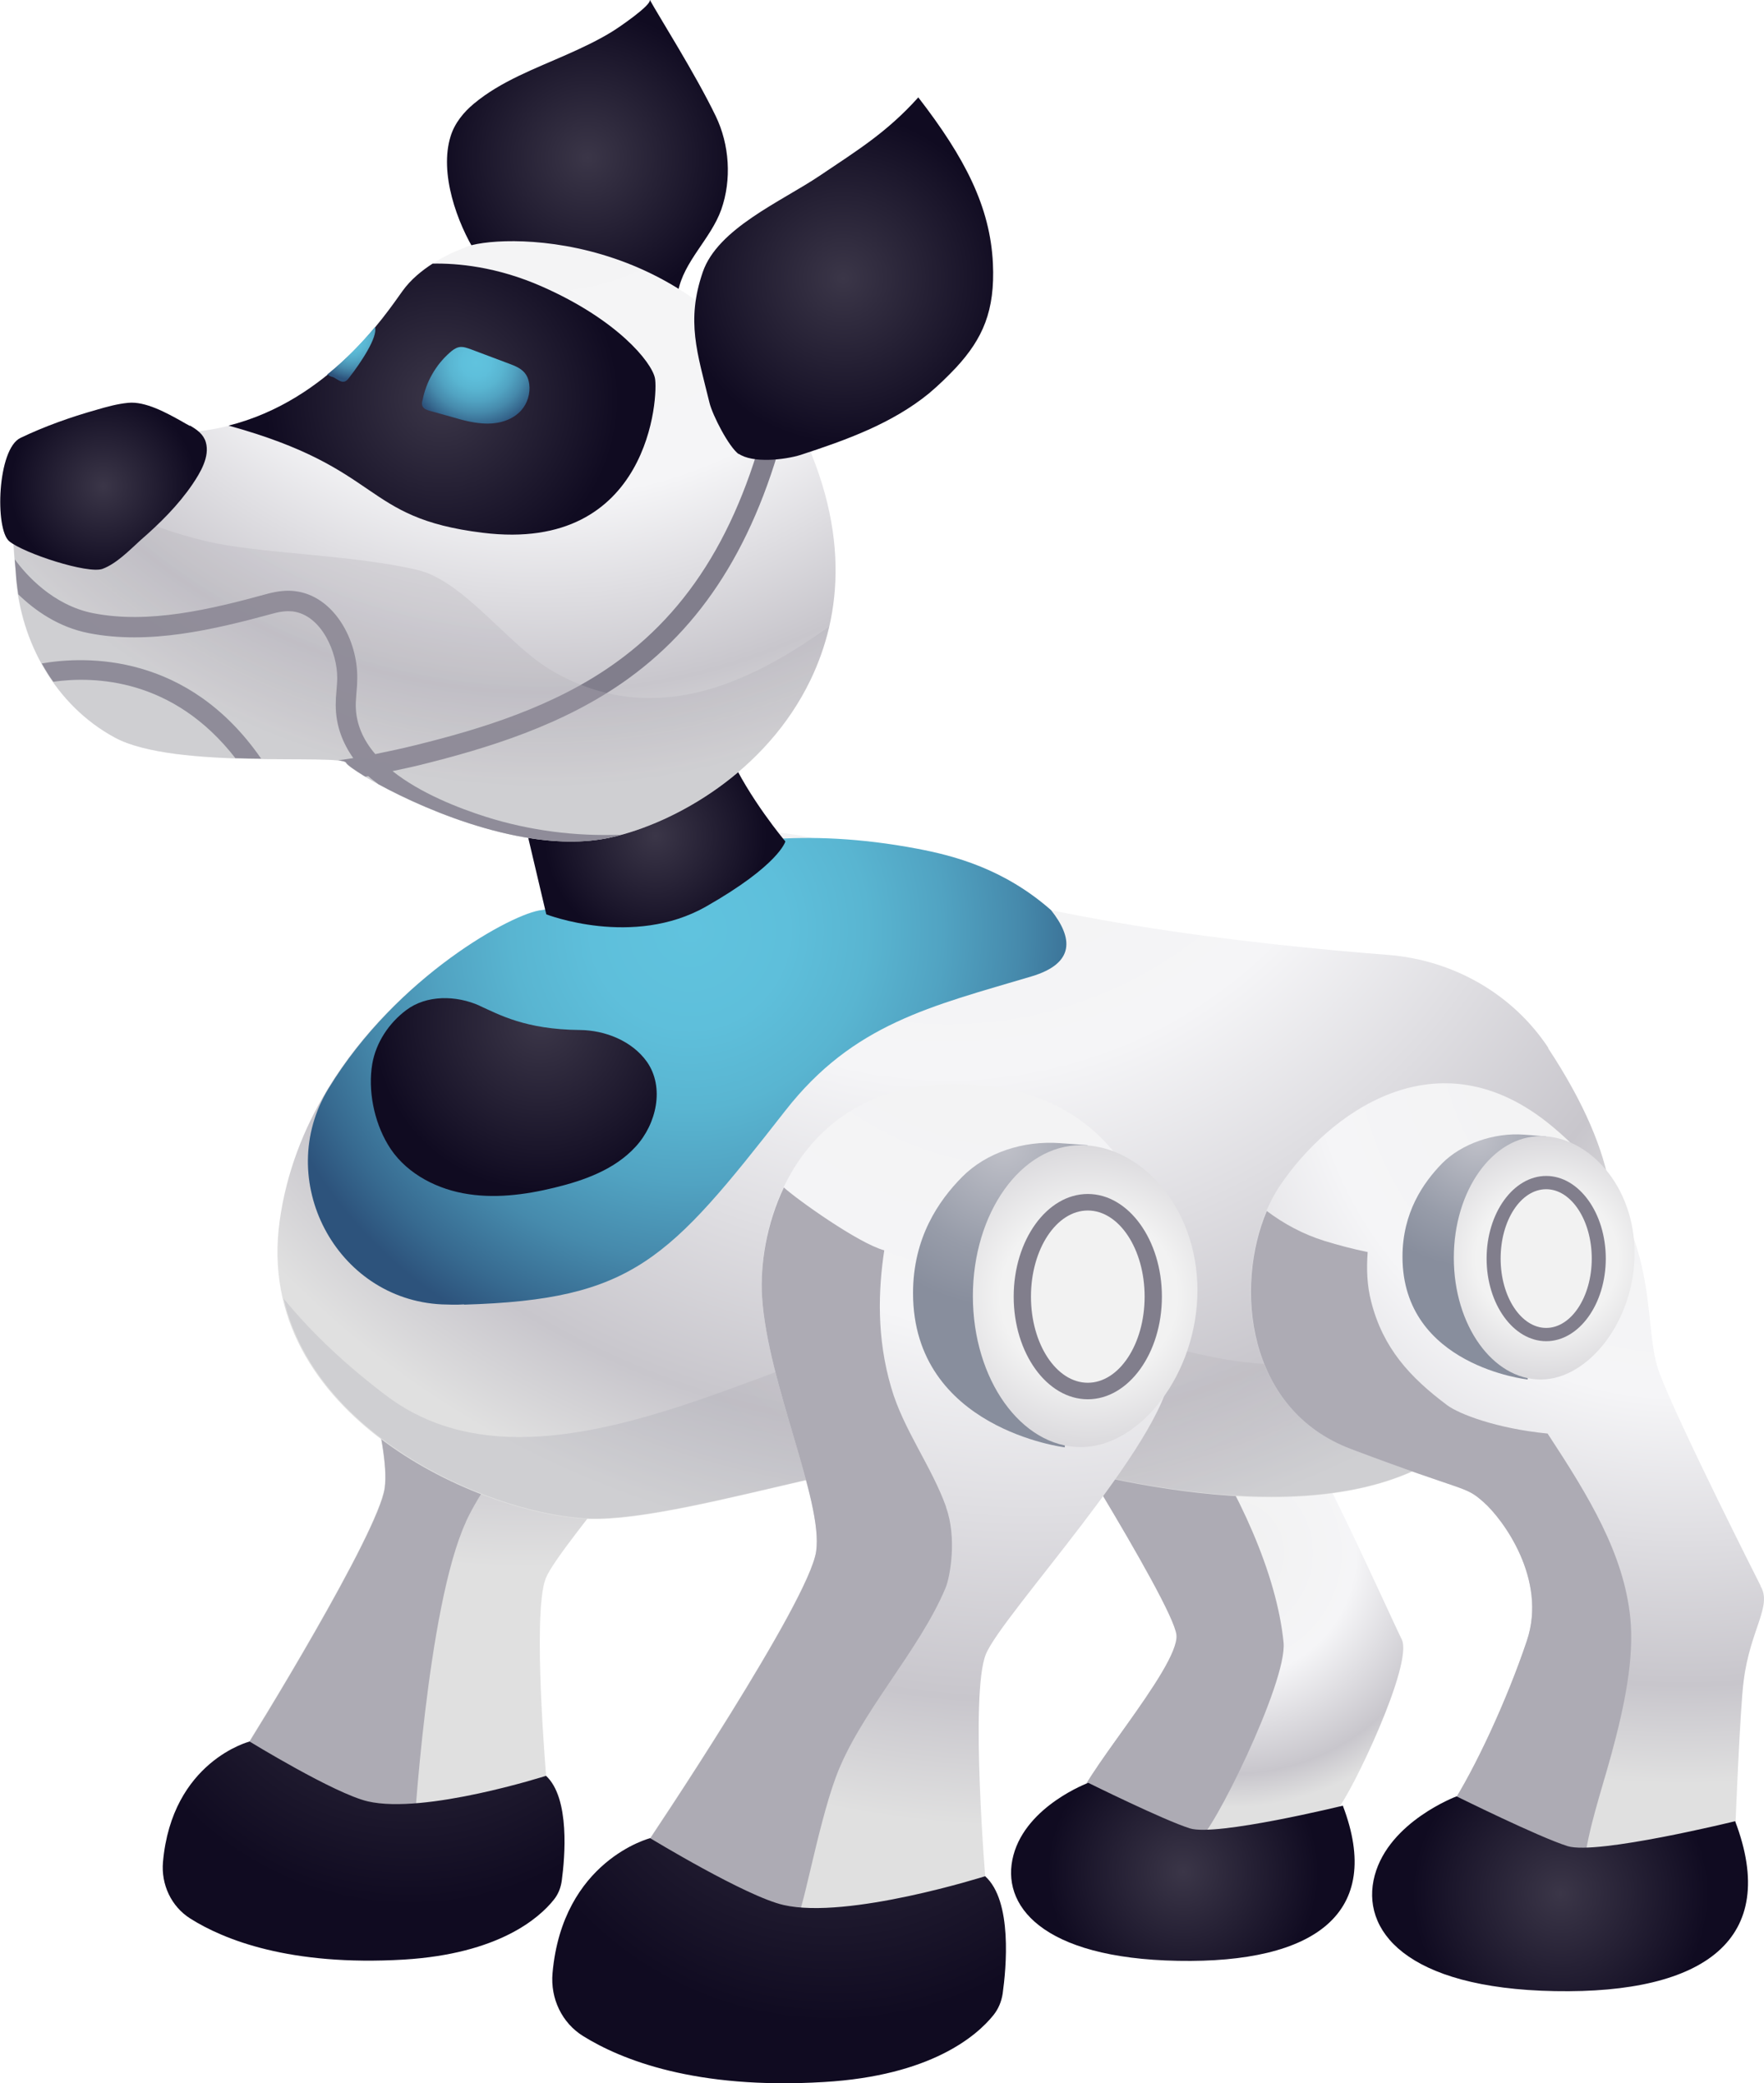 <?xml version="1.0" encoding="UTF-8"?><svg xmlns="http://www.w3.org/2000/svg" xmlns:xlink="http://www.w3.org/1999/xlink" viewBox="0 0 70.46 83.21"><defs><radialGradient id="uuid-8692337c-b7b0-465b-9250-26c41bc10b97" cx="49.18" cy="62.03" fx="49.18" fy="62.03" r="10.15" gradientUnits="userSpaceOnUse"><stop offset=".04" stop-color="#f1f1f1"/><stop offset=".49" stop-color="#f5f5f7"/><stop offset=".87" stop-color="#c8c6cc"/><stop offset="1" stop-color="#e0e0e0"/></radialGradient><radialGradient id="uuid-41aa053f-bc50-4361-b3c3-cb3461fa9585" cx="47.26" cy="74.76" fx="47.26" fy="74.76" r="5.46" gradientUnits="userSpaceOnUse"><stop offset="0" stop-color="#3b3648"/><stop offset=".99" stop-color="#100b21"/></radialGradient><radialGradient id="uuid-3d7d18db-ee6d-4233-8398-d608dbaa28c0" cx="21.09" cy="22.83" fx="21.09" fy="22.83" r="39.77" xlink:href="#uuid-8692337c-b7b0-465b-9250-26c41bc10b97"/><radialGradient id="uuid-38ec2ef7-9aa1-48dd-a602-d0fcb8cb8362" cx="16.4" cy="63.6" fx="16.4" fy="63.6" r="12.65" xlink:href="#uuid-41aa053f-bc50-4361-b3c3-cb3461fa9585"/><radialGradient id="uuid-5c1d91ce-647c-47e4-b71c-336942368845" cx="37.86" cy="24.74" fx="37.86" fy="24.74" r="37.28" xlink:href="#uuid-8692337c-b7b0-465b-9250-26c41bc10b97"/><radialGradient id="uuid-2d976554-fb62-4088-bc86-d6ca32bf32ae" cx="40.82" cy="43.06" fx="40.82" fy="43.06" r="17.62" gradientUnits="userSpaceOnUse"><stop offset=".04" stop-color="#d8d2d2"/><stop offset="1" stop-color="#adabb4"/></radialGradient><radialGradient id="uuid-7a70894d-f6c4-44a0-98c6-e6adc8df2fba" cx="27.56" cy="37.15" fx="27.56" fy="37.15" r="17.77" gradientUnits="userSpaceOnUse"><stop offset="0" stop-color="#60c3de"/><stop offset=".22" stop-color="#5ebfdb"/><stop offset=".4" stop-color="#59b5d1"/><stop offset=".57" stop-color="#51a3c2"/><stop offset=".74" stop-color="#468aac"/><stop offset=".9" stop-color="#376a90"/><stop offset="1" stop-color="#2d537c"/></radialGradient><radialGradient id="uuid-d25854e6-2443-46ee-812b-2047a9842085" cx="26.18" cy="33.38" fx="26.18" fy="33.38" r="4.49" xlink:href="#uuid-41aa053f-bc50-4361-b3c3-cb3461fa9585"/><radialGradient id="uuid-9456b1c0-d1c6-4472-87ed-34111e3f2cba" cx="23.47" cy="6.3" fx="23.47" fy="6.3" r="5.96" xlink:href="#uuid-41aa053f-bc50-4361-b3c3-cb3461fa9585"/><radialGradient id="uuid-3bec8936-4b42-443e-9ea0-b6798b89430e" cx="21.66" cy="2.34" fx="21.66" fy="2.34" r="29.11" gradientUnits="userSpaceOnUse"><stop offset=".04" stop-color="#f4f4f4"/><stop offset=".6" stop-color="#f5f5f7"/><stop offset=".87" stop-color="#c8c6cc"/><stop offset="1" stop-color="#e0e0e0"/></radialGradient><radialGradient id="uuid-108880ad-3463-46af-9169-1040e27446f0" cx="21.66" cy="2.34" fx="21.66" fy="2.34" r="29.11" xlink:href="#uuid-2d976554-fb62-4088-bc86-d6ca32bf32ae"/><radialGradient id="uuid-a5edb291-fd73-41fa-ad5c-7fba09491cbc" cx="33.68" cy="11.12" fx="33.68" fy="11.12" r="6.64" xlink:href="#uuid-41aa053f-bc50-4361-b3c3-cb3461fa9585"/><radialGradient id="uuid-b8144ad8-38ca-4d02-82ea-36e62e43ca60" cx="17.65" cy="15.94" fx="17.65" fy="15.94" r="7.14" xlink:href="#uuid-41aa053f-bc50-4361-b3c3-cb3461fa9585"/><radialGradient id="uuid-1d11c87a-c666-4a91-8488-b663ce2ddcd4" cx="4.13" cy="19.42" fx="4.13" fy="19.42" r="3.75" xlink:href="#uuid-41aa053f-bc50-4361-b3c3-cb3461fa9585"/><radialGradient id="uuid-6d52b281-ce12-47ae-b5e7-dcf7544b8e03" cx="67.24" cy="40.9" fx="67.24" fy="40.9" r="30.37" xlink:href="#uuid-8692337c-b7b0-465b-9250-26c41bc10b97"/><radialGradient id="uuid-82a2b955-dac7-4313-a716-e238fa121174" cx="41.04" cy="34.12" fx="41.04" fy="34.12" r="38.86" xlink:href="#uuid-8692337c-b7b0-465b-9250-26c41bc10b97"/><radialGradient id="uuid-020ed026-0e37-470f-9e1e-f3ca52c00c9c" cx="33.23" cy="66.74" fx="33.23" fy="66.74" r="14.17" xlink:href="#uuid-41aa053f-bc50-4361-b3c3-cb3461fa9585"/><radialGradient id="uuid-a6a868ec-3a58-4760-9ed7-83367803eaf7" cx="62.33" cy="75.63" fx="62.33" fy="75.63" r="5.98" xlink:href="#uuid-41aa053f-bc50-4361-b3c3-cb3461fa9585"/><radialGradient id="uuid-1e1bc4a3-9fb5-4853-9b97-5ca8f06ffd3e" cx="21.6" cy="40.85" fx="21.6" fy="40.85" r="6.78" xlink:href="#uuid-41aa053f-bc50-4361-b3c3-cb3461fa9585"/><radialGradient id="uuid-b721a872-232d-48aa-85c7-498a0d294286" cx="19.02" cy="14.47" fx="19.02" fy="14.47" r="2.72" xlink:href="#uuid-7a70894d-f6c4-44a0-98c6-e6adc8df2fba"/><radialGradient id="uuid-0efae505-7504-489a-bf8d-fe3fbb800fe9" cx="14.05" cy="13.49" fx="14.05" fy="13.49" r="1.67" xlink:href="#uuid-7a70894d-f6c4-44a0-98c6-e6adc8df2fba"/><radialGradient id="uuid-adceb5a2-d5cc-4a23-9e74-f6c53b6099b0" cx="40.12" cy="32.57" fx="40.12" fy="32.57" r="12.26" gradientTransform="translate(0 14.47) scale(1 .96)" gradientUnits="userSpaceOnUse"><stop offset="0" stop-color="#c0c1c9"/><stop offset=".36" stop-color="#979ca9"/><stop offset=".55" stop-color="#888e9d"/></radialGradient><radialGradient id="uuid-0894f153-1586-44ca-af85-14a8ec3cddb4" cx="43.49" cy="38.84" fx="43.49" fy="38.84" r="8.41" gradientTransform="translate(0 14.47) scale(1 .96)" gradientUnits="userSpaceOnUse"><stop offset=".42" stop-color="#f2f2f2"/><stop offset="1" stop-color="#c8c6cc"/></radialGradient><radialGradient id="uuid-fcbbece6-934b-4f13-a5df-df55acfbaf02" cx="59.02" cy="32.24" fx="59.02" fy="32.24" r="9.88" xlink:href="#uuid-adceb5a2-d5cc-4a23-9e74-f6c53b6099b0"/><radialGradient id="uuid-f1b3522e-177c-4132-9dfc-6d8f0922f901" cx="61.79" cy="37.29" fx="61.79" fy="37.29" r="6.77" xlink:href="#uuid-0894f153-1586-44ca-af85-14a8ec3cddb4"/></defs><g style="isolation:isolate;"><g id="uuid-9409bd7b-b4ea-428a-9cb2-de8c70095819"><g id="uuid-785eb827-04e7-42c5-a613-2ba2edcbeed0"><g><path d="m40.98,54.75s5.87,9.26,6.01,10.55c.14,1.3-4.18,6.11-3.89,6.73.29.63,3.56,1.44,4.81,1.39,1.25-.05,4.9-.48,5.48-1.11.58-.63,3.08-5.87,2.6-6.83s-3.7-8.22-4.71-9.23c-1.01-1.01-11.28-3.09-10.29-1.51Z" style="fill:url(#uuid-8692337c-b7b0-465b-9250-26c41bc10b97);"/><path d="m47.62,56.79c-.45-.68-.94-1.38-1.44-2.1-2.86-.56-5.75-.81-5.2.06,0,0,5.87,9.26,6.01,10.55.14,1.3-4.18,6.11-3.89,6.73.29.63,3.56,1.44,4.81,1.39.42-.02,3.52-6.22,3.36-7.82-.28-2.77-1.79-6.02-3.64-8.82Z" style="fill:#adabb4;"/><path d="m53.65,72.12s-5.07,1.24-6.12.91c-1.05-.33-4.06-1.82-4.06-1.82,0,0-2.46.91-2.99,2.89-.53,1.98,1.1,4.12,6.58,4.22,5.48.1,8.21-1.91,6.58-6.19Z" style="fill:url(#uuid-41aa053f-bc50-4361-b3c3-cb3461fa9585);"/><path d="m21.84,71.25s-.6-6.8-.04-8.21c.57-1.41,6.25-7.51,6.42-9.93.17-2.42-.19-9.32-6.45-10.07-6.27-.74-8.09,4.32-7.89,7.36.2,3.05,1.73,7.24,1.48,9.03-.25,1.79-5.27,9.95-5.78,10.72,0,0,2.43,2.34,5.53,2.33,2.12,0,4.15-.36,6.73-1.23Z" style="fill:url(#uuid-3d7d18db-ee6d-4233-8398-d608dbaa28c0);"/><path d="m18.61,60.78c1.14-2.47,3.74-4.6,4.5-9.16-.28-1.17-3.44-.46-3.56-1.53-.24-2.25-.73-4.57-.96-6.86-3.7.99-4.86,4.73-4.7,7.18.2,3.05,1.73,7.24,1.48,9.03-.25,1.79-5.27,9.95-5.78,10.72,0,0,3.83,3.28,6.93,3.27,0,0,.53-9.25,2.09-12.64Z" style="fill:#adabb4;"/><path d="m21.81,70.93s-4.85,1.55-7.12,1.02c-1.33-.31-4.72-2.39-4.72-2.39,0,0-3.1.79-3.46,4.81-.08.9.33,1.78,1.09,2.26,1.33.84,3.97,1.91,8.53,1.64,3.79-.23,5.41-1.66,5.99-2.39.18-.22.28-.48.32-.77.12-.9.34-3.3-.64-4.19Z" style="fill:url(#uuid-38ec2ef7-9aa1-48dd-a602-d0fcb8cb8362);"/><path d="m61.85,41.86c-1.43-2.17-3.82-3.52-6.42-3.72-5.28-.41-14.83-1.44-20.31-3.8-7.86-3.39-11.97,1.88-13.49,2.02-1.51.14-9.38,4.62-10.46,12.41-1.08,7.79,8.15,11.76,12.33,11.9,4.18.14,13.7-3.53,17.24-2.52,3.53,1.01,13.05,3.46,17.67-.65,4.11-3.66,9.2-6.87,3.43-15.63Z" style="fill:url(#uuid-5c1d91ce-647c-47e4-b71c-336942368845);"/><path d="m59.72,52.56c-3.87,1.54-7.34,2.51-11.53,1.59-4.54-.99-8.76-1.95-13.38-.66-5.5,1.54-13.82,6.43-19.36,2.27-1.55-1.17-2.95-2.46-4.12-3.89,1.34,5.73,8.6,8.66,12.19,8.78,4.18.14,13.7-3.53,17.24-2.52,3.53,1.01,13.05,3.46,17.67-.65,2.26-2.01,4.8-3.89,5.68-6.62-1.51.63-3.06,1.16-4.38,1.69Z" style="fill:url(#uuid-2d976554-fb62-4088-bc86-d6ca32bf32ae); mix-blend-mode:multiply; opacity:.32;"/><path d="m18.54,52.11c6.76-.2,8.16-1.78,12.83-7.75,2.71-3.47,5.83-4.17,9.83-5.36,1.74-.52,1.67-1.53.78-2.65-1.88-1.65-3.86-2.17-5.34-2.45-9.13-1.73-13.49,2.31-15,2.45-1.13.11-5.78,2.63-8.52,7.13-2.21,3.63.29,8.42,4.53,8.62.29.01.58.02.89,0Z" style="fill:url(#uuid-7a70894d-f6c4-44a0-98c6-e6adc8df2fba);"/><path d="m20.99,33l.83,3.52s3.46,1.35,6.38-.31,3.17-2.6,3.17-2.6c0,0-1.48-1.76-2.24-3.49-.76-1.73-8.15,2.88-8.15,2.88Z" style="fill:url(#uuid-d25854e6-2443-46ee-812b-2047a9842085);"/><path d="m25.96,0c.33.61,1.81,2.94,2.63,4.64.55,1.14.64,2.54.22,3.73-.42,1.18-1.51,2.07-1.73,3.3-.05.31-.05.64-.2.92-2.56-.98-5.19-1.8-7.85-2.45-.78-1.24-1.49-3.23-1.03-4.7.16-.52.52-.96.93-1.3,1.08-.9,2.45-1.4,3.71-1.96.63-.28,1.25-.57,1.83-.93.17-.1,1.59-1.06,1.48-1.26Z" style="fill:url(#uuid-9456b1c0-d1c6-4472-87ed-34111e3f2cba);"/><g><path d="m18.58,9.89s-1.63.53-2.5,1.73c-.87,1.2-4.14,6.2-10.24,5.63C-.27,16.66.46,20.61.65,23.11c.19,2.5,1.54,5.05,3.94,6.35,2.4,1.3,9.04.63,9.23,1.01.19.38,6.25,3.94,10.58,2.98,2.55-.57,6.21-2.61,7.98-6.3,1.23-2.57,1.66-6.12-.72-10.63-4-7.57-11.95-7.16-13.08-6.64Z" style="fill:url(#uuid-3bec8936-4b42-443e-9ea0-b6798b89430e);"/><g><path d="m1.67,26.5c.14.25.29.5.46.73,1.65-.23,4.79-.14,7.27,3.05.35.01.7.02,1.03.02-2.92-4.22-6.98-4.11-8.77-3.8Z" style="fill:#817e8c;"/><path d="m30.94,15.31c-1.07,5.23-3.1,8.82-6.32,11.14-2.46,1.78-5.45,2.68-8.05,3.32-.52.13-1.05.24-1.58.35-.48-.56-.78-1.21-.78-1.96,0-.17.02-.34.03-.52.02-.18.03-.37.03-.55.02-1.53-.93-3.3-2.5-3.48-.32-.04-.67,0-1.06.1-2.32.64-4.78,1.22-7,.78-1.6-.32-2.68-1.54-3.12-2.15.02.27.05.53.06.77.02.21.05.42.08.63.65.63,1.59,1.31,2.82,1.55,2.4.47,4.96-.13,7.38-.79.29-.08.53-.1.75-.08,1.17.14,1.8,1.66,1.79,2.67,0,.17-.02.33-.03.49-.02.19-.03.39-.03.58,0,.81.27,1.51.7,2.12-.2.03-.4.06-.6.09.18.02.3.05.32.1.04.08.32.28.76.55.04,0,.08-.01.12-.02.12.12.27.21.4.32,2.05,1.12,6.12,2.83,9.29,2.13.12-.03.26-.08.39-.11-1.79.07-3.62-.16-5.37-.71-1.1-.35-2.62-.94-3.74-1.83.36-.08.72-.15,1.08-.24,2.67-.66,5.76-1.59,8.33-3.45,3.21-2.32,5.29-5.81,6.45-10.79-.19-.35-.39-.69-.6-1Z" style="fill:#817e8c;"/></g></g><path d="m21.89,26.69c-1.61-.98-3.41-3.51-5.23-3.93-2.67-.62-6.31-.64-8.41-1.14-2.55-.61-4.51-1.53-6.32-3.8-1.8,1.14-1.42,3.56-1.29,5.29.19,2.5,1.54,5.05,3.94,6.35,2.4,1.3,9.04.63,9.23,1.01.19.38,6.25,3.94,10.58,2.98,2.55-.57,6.21-2.61,7.98-6.3.31-.65.57-1.36.75-2.13-3.23,2.33-7.16,4.16-11.24,1.67Z" style="fill:url(#uuid-108880ad-3463-46af-9169-1040e27446f0); mix-blend-mode:multiply; opacity:.32;"/><path d="m29.5,18.12c.55.39,1.84.25,2.48.05,1.81-.59,3.65-1.25,5.13-2.46.38-.32.74-.67,1.08-1.03,1.06-1.15,1.56-2.26,1.47-4.16-.11-2.26-1.11-4.21-2.98-6.63-1.25,1.39-2.41,2.1-3.94,3.13-1.53,1.03-4.07,2.1-4.67,3.85-.67,1.96-.22,3.21.27,5.22.12.49.77,1.77,1.18,2.06Z" style="fill:url(#uuid-a5edb291-fd73-41fa-ad5c-7fba09491cbc);"/><path d="m26.16,15.1c-.14-.65-1.51-2.33-4.5-3.65-1.83-.81-3.42-.94-4.38-.92-.42.27-.87.63-1.2,1.09-.69.96-2.94,4.37-6.95,5.38,6.25,1.72,5.26,3.68,10.15,4.28,6.71.83,7.02-5.53,6.88-6.18Z" style="fill:url(#uuid-b8144ad8-38ca-4d02-82ea-36e62e43ca60);"/><path d="m7.58,17.01c-.11-.06-.22-.12-.32-.18-.59-.33-1.45-.81-2.14-.74-.43.04-.86.16-1.27.28-1.03.29-2.07.66-3.03,1.12-.93.44-1.03,3.65-.45,4.13.58.48,3.15,1.32,3.73,1.1.56-.21,1.09-.76,1.52-1.15.76-.66,1.5-1.39,2.07-2.23.31-.46.7-1.1.53-1.68-.09-.31-.35-.5-.63-.66Z" style="fill:url(#uuid-1d11c87a-c666-4a91-8488-b663ce2ddcd4);"/><path d="m70.32,63.33s-3.25-6.41-4.04-8.5c-.79-2.1.34-5.99-4.28-9.84-4.62-3.85-8.99-.43-10.87,2.36-1.88,2.79-1.88,8.75,2.84,10.53,4.71,1.78,4.52,1.44,5.29,2.12.77.67,2.55,3.08,1.73,5.53-.82,2.45-2.12,5.19-3.03,6.59,0,0,1.88,2.55,5.1,2.36s5.1-1.63,6.25-1.35c0,0,.19-4.9.34-6.01.26-2.04,1.15-2.98.67-3.77Z" style="fill:url(#uuid-6d52b281-ce12-47ae-b5e7-dcf7544b8e03);"/><path d="m61.82,57.26c-2.04-.2-3.54-.78-4.01-1.13-1.5-1.12-2.57-2.29-3.04-4.14-.17-.65-.19-1.32-.14-1.98-.58-.12-1.16-.27-1.74-.45-.83-.26-1.6-.67-2.29-1.19-1.28,3.02-.83,7.93,3.37,9.51,4.71,1.78,4.52,1.44,5.29,2.12s2.55,3.08,1.73,5.53c-.82,2.45-2.12,5.19-3.03,6.59,0,0,1.88,2.55,5.1,2.36.07,0,.14-.02.21-.02.18-1.44.65-2.77,1.1-4.41.53-1.95.91-3.83.75-5.43-.26-2.55-1.63-4.81-3.29-7.34Z" style="fill:#adabb4;"/><path d="m39.38,75.3s-.65-7.65,0-9.23,7.14-8.5,7.36-11.25-.14-10.61-7.28-11.44c-7.14-.83-9.23,4.94-9.02,8.4s2.45,8.15,2.16,10.17c-.29,2.02-6.49,11.26-7.07,12.12,0,0,2.74,2.62,6.24,2.61,2.39,0,4.69-.41,7.61-1.38Z" style="fill:url(#uuid-82a2b955-dac7-4313-a716-e238fa121174);"/><path d="m37.79,60.19c-.58-1.62-1.71-3.1-2.19-4.76-.59-2-.52-3.89-.28-5.49-1.02-.27-3.51-2.05-4.01-2.51-.7,1.47-.95,3.08-.87,4.37.22,3.46,2.45,8.15,2.16,10.17-.29,2.02-6.49,11.26-7.07,12.12,0,0,2.74,2.62,6.24,2.61.25,0,.85-3.63,1.61-5.7.94-2.56,3.33-5.04,4.39-7.58.18-.43.46-1.99.02-3.21Z" style="fill:#adabb4;"/><path d="m39.35,74.94s-5.49,1.74-8.05,1.15c-1.5-.34-5.33-2.67-5.33-2.67,0,0-3.5.89-3.9,5.39-.09,1.01.37,1.99,1.23,2.52,1.5.93,4.47,2.14,9.61,1.83,4.28-.25,6.11-1.85,6.77-2.67.2-.25.32-.54.37-.86.14-1.01.4-3.7-.7-4.69Z" style="fill:url(#uuid-020ed026-0e37-470f-9e1e-f3ca52c00c9c);"/><path d="m69.32,72.74s-5.54,1.36-6.7,1c-1.15-.36-4.44-1.99-4.44-1.99,0,0-2.69,1-3.27,3.16-.58,2.16,1.21,4.51,7.2,4.62,6,.11,8.98-2.09,7.2-6.78Z" style="fill:url(#uuid-a6a868ec-3a58-4760-9ed7-83367803eaf7);"/><path d="m19.16,40.17c-.94-.42-2.12-.44-2.94.18-.69.52-1.2,1.29-1.35,2.14-.18,1.06.07,2.3.62,3.22.62,1.06,1.79,1.72,3,1.95s2.46.07,3.65-.22c1.2-.29,2.42-.73,3.25-1.64.84-.91,1.16-2.38.45-3.39-.59-.83-1.66-1.26-2.68-1.27-2.18-.02-3.23-.62-4.01-.97Z" style="fill:url(#uuid-1e1bc4a3-9fb5-4853-9b97-5ca8f06ffd3e);"/><path d="m20.32,14.52c.27.1.55.21.7.46.07.11.1.23.12.36.05.37-.07.77-.32,1.05-.33.37-.84.53-1.34.53-.49,0-.98-.13-1.45-.27-.29-.08-.57-.16-.86-.24-.11-.03-.23-.07-.29-.18-.04-.08-.03-.17,0-.25.14-.73.53-1.41,1.09-1.9.1-.09.22-.18.35-.21.17-.04.34.03.51.09.5.19.99.37,1.49.56Z" style="fill:url(#uuid-b721a872-232d-48aa-85c7-498a0d294286);"/><path d="m13.08,14.96c.23.15.13.03.36.18.1.06.21.13.32.1.08-.02.14-.09.19-.16.46-.59,1.15-1.62,1.03-2.02-.49.59-1.12,1.26-1.91,1.9Z" style="fill:url(#uuid-0efae505-7504-489a-bf8d-fe3fbb800fe9);"/><g><g><path d="m43.44,45.74l-1.09-.08c-1.49-.11-2.96.38-3.92,1.35-.94.95-1.96,2.43-1.96,4.64,0,5.42,6.06,6.16,6.06,6.16l.91-12.06Z" style="fill:url(#uuid-adceb5a2-d5cc-4a23-9e74-f6c53b6099b0);"/><path d="m47.83,51.53c0,3.33-2.28,6.27-4.66,6.27s-4.31-2.7-4.31-6.03,1.93-6.03,4.31-6.03,4.66,2.47,4.66,5.8Z" style="fill:url(#uuid-0894f153-1586-44ca-af85-14a8ec3cddb4);"/></g><path d="m43.45,55.89c-1.63,0-2.96-1.84-2.96-4.1s1.33-4.1,2.96-4.1,2.96,1.84,2.96,4.1-1.33,4.1-2.96,4.1Zm0-7.54c-1.25,0-2.27,1.54-2.27,3.44s1.02,3.44,2.27,3.44,2.27-1.54,2.27-3.44-1.02-3.44-2.27-3.44Z" style="fill:#817e8c;"/></g><g><g><path d="m61.75,45.39l-.88-.07c-1.2-.09-2.5.37-3.27,1.15-.75.77-1.58,1.96-1.58,3.73,0,4.36,5,4.9,5,4.9l.73-9.71Z" style="fill:url(#uuid-fcbbece6-934b-4f13-a5df-df55acfbaf02);"/><path d="m65.29,50.06c0,2.68-1.83,5.04-3.75,5.04s-3.47-2.17-3.47-4.86,1.55-4.86,3.47-4.86,3.75,1.99,3.75,4.67Z" style="fill:url(#uuid-f1b3522e-177c-4132-9dfc-6d8f0922f901);"/></g><path d="m61.76,53.57c-1.31,0-2.38-1.48-2.38-3.3s1.07-3.3,2.38-3.3,2.38,1.48,2.38,3.3-1.07,3.3-2.38,3.3Zm0-6.07c-1.01,0-1.82,1.24-1.82,2.77s.82,2.77,1.82,2.77,1.82-1.24,1.82-2.77-.82-2.77-1.82-2.77Z" style="fill:#817e8c;"/></g></g></g></g></g></svg>